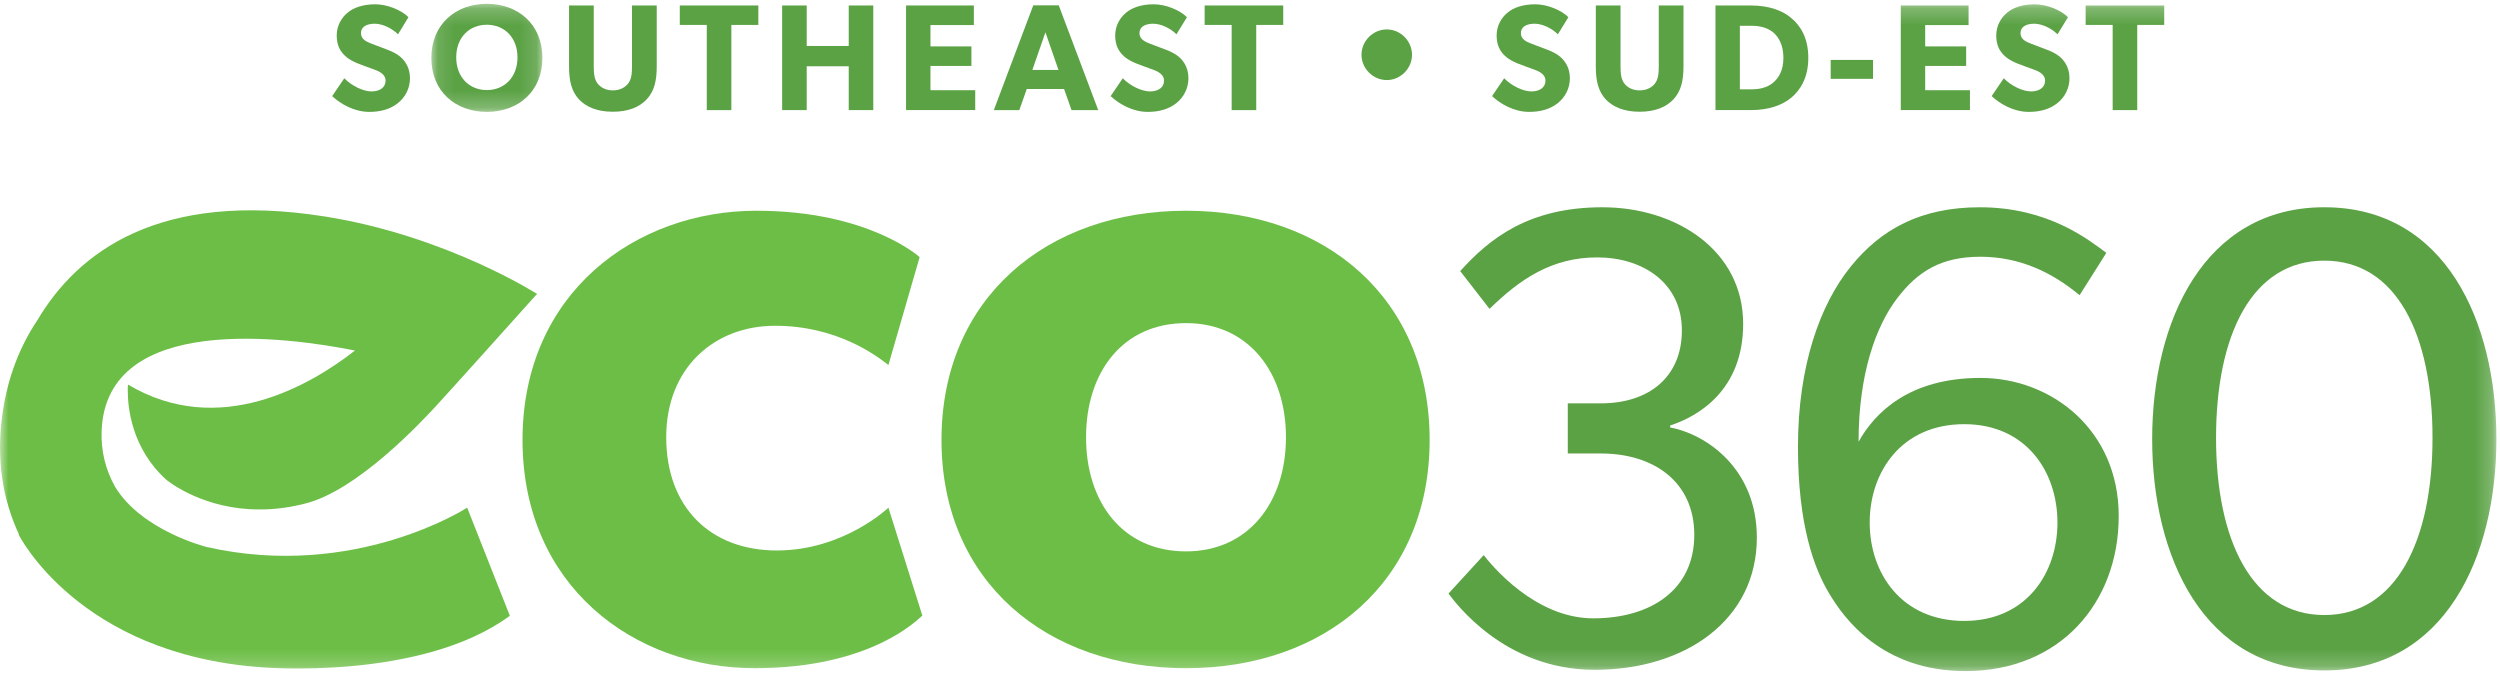 <svg height="41" viewBox="0 0 152 41" width="152" xmlns="http://www.w3.org/2000/svg" xmlns:xlink="http://www.w3.org/1999/xlink"><mask id="a" fill="#fff"><path d="m6.868.198h-6.752v6.57h6.752z" fill="#fff" fill-rule="evenodd"/></mask><mask id="b" fill="#fff"><path d="m0 40.802h151.781v-40.569h-151.781z" fill="#fff" fill-rule="evenodd"/></mask><g fill="none" fill-rule="evenodd"><g fill="#5ba245"><path d="m24.18 6.279c-.451.359-1.042.524-1.725.524-.922 0-1.742-.479-2.259-.959l.737-1.086c.461.479 1.171.801 1.661.801.48 0 .848-.23.848-.653 0-.433-.471-.6-.746-.7-.277-.102-.757-.268-.969-.359-.156-.073-.48-.194-.756-.461-.277-.258-.499-.627-.499-1.226 0-.609.295-1.088.665-1.392.359-.304.94-.507 1.678-.507.738 0 1.586.351 2.02.784l-.636 1.041c-.37-.368-.942-.644-1.421-.644-.48 0-.831.185-.831.571 0 .387.361.535.646.645.276.111.747.278.949.36.176.065.601.231.886.516.268.267.498.654.498 1.226 0 .608-.286 1.161-.747 1.521z"/><path d="m3.491 1.469c-1.061 0-1.863.765-1.863 1.981 0 1.217.802 1.992 1.863 1.992 1.06 0 1.862-.775 1.862-1.992 0-1.207-.803-1.981-1.862-1.981m0 5.299c-1.89 0-3.375-1.225-3.375-3.281 0-2.054 1.485-3.29 3.375-3.29s3.376 1.235 3.376 3.29c0 2.056-1.486 3.281-3.376 3.281" mask="url(#a)" transform="translate(26.11 .035)"/><path d="m39.93 4.039c0 .894-.157 1.511-.609 1.999-.444.479-1.136.756-2.058.756-.931 0-1.613-.277-2.066-.756-.442-.488-.599-1.105-.599-1.999v-3.705h1.502v3.705c0 .452.038.802.25 1.06.202.239.498.395.912.395.415 0 .71-.157.913-.395.213-.258.25-.608.25-1.06v-3.705h1.504z"/><path d="m46.107 1.514h-1.641v5.18h-1.494v-5.18h-1.641v-1.18h4.777z"/><path d="m53.096 6.694h-1.493v-2.665h-2.555v2.665h-1.494v-6.36h1.494v2.461h2.555v-2.461h1.493z"/><path d="m59.293 6.694h-4.205v-6.36h4.122v1.189h-2.638v1.299h2.491v1.189h-2.491v1.474h2.722z"/><path d="m64.355 4.25-.793-2.285-.794 2.285zm2.417 2.444h-1.623l-.453-1.281h-2.269l-.453 1.281h-1.549l2.397-6.369h1.55z"/><path d="m71.511 6.279c-.452.359-1.043.524-1.725.524-.922 0-1.743-.479-2.259-.959l.737-1.086c.462.479 1.171.801 1.66.801.48 0 .849-.23.849-.653 0-.433-.471-.6-.747-.7-.276-.102-.756-.268-.968-.359-.158-.073-.48-.194-.757-.461-.276-.258-.497-.627-.497-1.226 0-.609.295-1.088.663-1.392.359-.304.941-.507 1.678-.507.738 0 1.587.351 2.021.784l-.636 1.041c-.369-.368-.941-.644-1.421-.644-.48 0-.83.185-.83.571 0 .387.359.535.645.645.277.111.748.278.951.36.175.065.6.231.886.516.266.267.496.654.496 1.226 0 .608-.286 1.161-.746 1.521"/><path d="m78.021 1.514h-1.642v5.18h-1.494v-5.18h-1.643v-1.18h4.778z"/><path d="m84.319 4.868c-.839 0-1.54-.7-1.54-1.54 0-.838.701-1.539 1.54-1.539.83 0 1.531.7 1.531 1.539 0 .84-.701 1.54-1.531 1.54"/><path d="m94.701 6.279c-.451.359-1.043.524-1.725.524-.922 0-1.743-.479-2.259-.959l.737-1.086c.462.479 1.172.801 1.661.801.48 0 .849-.23.849-.653 0-.433-.471-.6-.747-.7-.276-.102-.756-.268-.968-.359-.158-.073-.48-.194-.757-.461-.276-.258-.497-.627-.497-1.226 0-.609.294-1.088.663-1.392.359-.304.941-.507 1.678-.507.739 0 1.586.351 2.021.784l-.637 1.041c-.369-.368-.94-.644-1.42-.644-.48 0-.83.185-.83.571 0 .387.359.535.645.645.277.111.748.278.951.36.175.065.6.231.885.516.267.267.498.654.498 1.226 0 .608-.286 1.161-.747 1.521"/><path d="m102.356 4.039c0 .894-.158 1.511-.608 1.999-.444.479-1.136.756-2.058.756-.931 0-1.613-.277-2.066-.756-.443-.488-.599-1.105-.599-1.999v-3.705h1.503v3.705c0 .452.038.802.25 1.06.203.239.497.395.913.395.415 0 .71-.157.913-.395.212-.258.249-.608.249-1.06v-3.705h1.504z"/><path d="m107.869 2.02c-.268-.248-.71-.451-1.328-.451h-.757v3.861h.757c.618 0 1.06-.202 1.328-.46.267-.249.562-.673.562-1.456 0-.784-.295-1.236-.562-1.494m1.042 3.918c-.525.442-1.346.756-2.453.756h-2.157v-6.36h2.157c1.108 0 1.929.314 2.453.765.535.442 1.034 1.18 1.034 2.416 0 1.236-.498 1.972-1.034 2.424"/><path d="m111.306 4.794h2.574v-1.151h-2.574z" mask="url(#b)"/><path d="m119.773 6.694h-4.206v-6.36h4.123v1.189h-2.639v1.299h2.491v1.189h-2.491v1.474h2.721z" mask="url(#b)"/><path d="m125.076 6.279c-.451.359-1.043.524-1.724.524-.922 0-1.744-.479-2.259-.959l.737-1.086c.462.479 1.172.801 1.661.801.48 0 .849-.23.849-.653 0-.433-.471-.6-.747-.7-.276-.102-.756-.268-.969-.359-.157-.073-.48-.194-.756-.461-.277-.258-.497-.627-.497-1.226 0-.609.295-1.088.664-1.392.359-.304.941-.507 1.678-.507.737 0 1.587.351 2.02.784l-.636 1.041c-.37-.368-.94-.644-1.421-.644-.479 0-.83.185-.83.571 0 .387.359.535.645.645.277.111.748.278.95.36.175.065.6.231.886.516.267.267.497.654.497 1.226 0 .608-.286 1.161-.747 1.521" mask="url(#b)"/><path d="m131.585 1.514h-1.641v5.18h-1.494v-5.18h-1.643v-1.18h4.778z" mask="url(#b)"/></g><path d="m56.079 37.428c-.272.218-3.093 3.199-10.201 3.199-7.325 0-14.108-4.987-14.108-13.879 0-8.946 6.891-13.935 14.215-13.935 6.837 0 9.929 2.82 9.929 2.82l-1.898 6.56c-.76-.597-3.147-2.386-6.892-2.386-3.689 0-6.618 2.549-6.618 6.778 0 4.229 2.658 6.884 6.726 6.884 4.07 0 6.784-2.602 6.784-2.602z" fill="#6dbe47" mask="url(#b)"/><path d="m72.109 19.645c-3.852 0-6.077 2.983-6.077 6.94 0 3.959 2.225 6.939 6.077 6.939 3.798 0 6.077-2.981 6.077-6.939 0-3.958-2.28-6.94-6.077-6.94m0 20.982c-8.464 0-14.866-5.259-14.866-13.879 0-8.621 6.402-13.935 14.866-13.935s14.813 5.314 14.813 13.935c0 8.62-6.348 13.879-14.813 13.879" fill="#6dbe47" mask="url(#b)"/><path d="m96.946 40.724c-5.509 0-8.481-4.12-8.878-4.634l2.14-2.338c.435.555 3.091 3.843 6.659 3.843 3.569 0 6.145-1.784 6.145-5.07 0-3.288-2.537-4.953-5.669-4.953h-2.022v-3.049h2.022c2.894 0 4.915-1.585 4.915-4.437 0-2.891-2.378-4.436-5.153-4.436-2.775 0-4.718 1.347-6.541 3.13l-1.784-2.298c1.784-1.979 4.163-3.88 8.641-3.88 4.48 0 8.563 2.614 8.563 7.089 0 4.04-2.736 5.624-4.441 6.18v.118c2.141.398 5.273 2.456 5.273 6.695 0 4.99-4.321 8.042-9.871 8.042" fill="#5ba245" mask="url(#b)"/><path d="m119.424 25.79c-3.805 0-5.746 2.892-5.746 5.981 0 3.089 1.941 5.981 5.746 5.981 3.766 0 5.669-2.892 5.669-5.981 0-3.089-1.903-5.981-5.669-5.981m.08 15.013c-5.114 0-7.413-3.248-8.285-4.713-.912-1.506-1.903-4.16-1.903-8.913 0-4.951 1.348-8.675 3.21-10.971 1.823-2.258 4.242-3.604 7.848-3.604 4.202 0 6.66 2.018 7.692 2.772l-1.627 2.574c-1.664-1.387-3.647-2.338-6.025-2.338-2.377 0-3.805.871-5.074 2.536-1.268 1.663-2.339 4.554-2.339 8.714.991-1.783 3.092-3.883 7.413-3.883 4.321 0 8.404 3.168 8.404 8.398 0 5.268-3.567 9.427-9.315 9.427" fill="#5ba245" mask="url(#b)"/><path d="m141.317 15.847c-4.401 0-6.581 4.517-6.581 10.773 0 6.22 2.18 10.774 6.581 10.774 4.399 0 6.58-4.554 6.58-10.774 0-6.257-2.181-10.773-6.58-10.773m0 24.916c-7.372 0-10.465-6.972-10.465-14.062 0-7.13 3.132-14.1 10.465-14.1 7.373 0 10.464 6.97 10.464 14.1 0 7.09-3.091 14.062-10.464 14.062" fill="#5ba245" mask="url(#b)"/><path d="m19.771 13.166c-10.105-1.611-15.061 2.169-17.511 6.323-1.033 1.54-1.77 3.389-2.094 5.555-.424 2.828-.006 5.317.984 7.439l-.02.012s3.61 7.279 14.761 8.075c0 0 9.712.847 15.108-3.132l-2.595-6.573s-6.834 4.442-15.853 2.388c0 0-3.957-.99-5.566-3.678-.552-1-.86-2.133-.805-3.415.309-7.191 11.35-5.656 15.403-4.848-2.692 2.102-8.257 5.376-13.8 2.069-.016.087-.021.228-.014.408.002.965.226 3.47 2.335 5.373 0 0 1.895 1.606 5.061 1.796.021.001.043.001.064.002.973.053 2.059-.024 3.252-.326 3.216-.745 7.203-5.064 7.949-5.861.666-.711 5.084-5.635 6.032-6.693.052-.058.094-.103.128-.141l.021-.008c.024-.038.039-.06.04-.062 0 0-5.513-3.529-12.881-4.704" fill="#6dbe47" mask="url(#b)"/></g></svg>